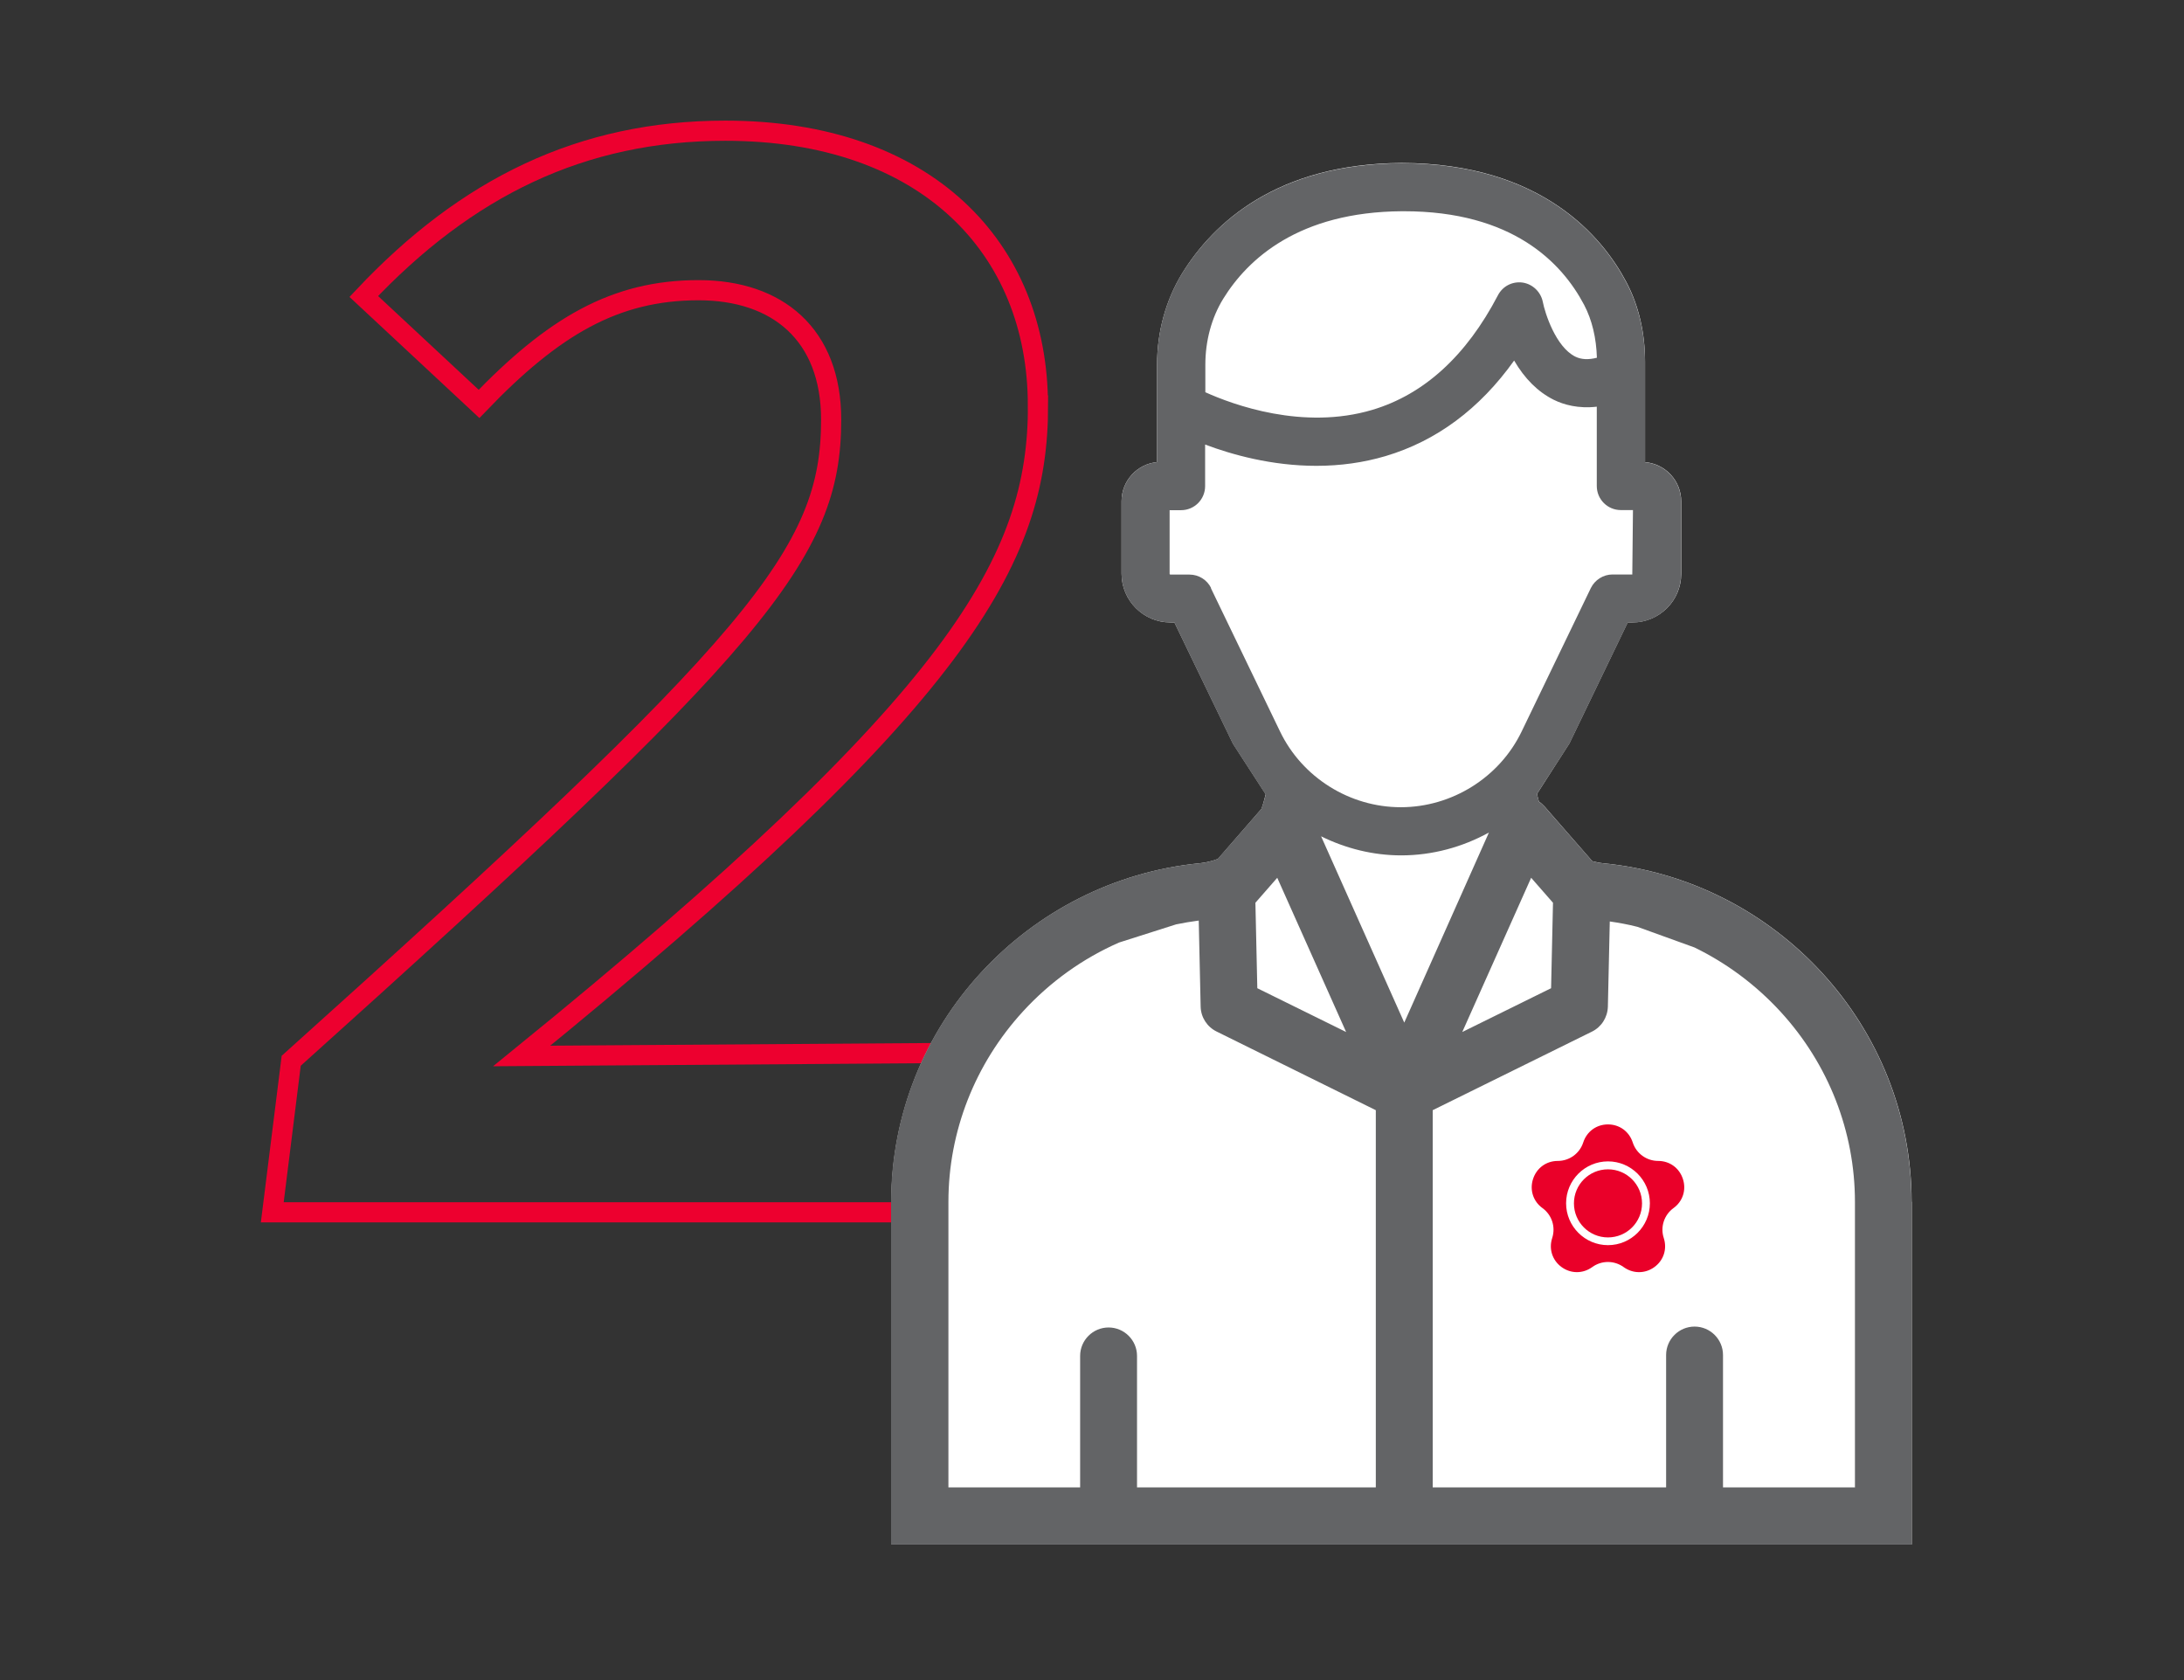 <?xml version="1.0" encoding="UTF-8"?>
<svg id="Layer_1" data-name="Layer 1" xmlns="http://www.w3.org/2000/svg" viewBox="0 0 195 150">
  <rect x="0" y="0" width="195" height="150" fill="#333333" stroke="none"/>
  <defs>
    <style>
      .cls-1 {
        fill: #ea0029;
      }

      .cls-2 {
        fill: #fff;
      }

      .cls-3 {
        fill: none;
        stroke: #ed002f;
        stroke-miterlimit: 10;
        stroke-width: 1.8px;
      }

      .cls-4 {
        fill: #636466;
      }
    </style>
  </defs>
  <path class="cls-3" d="M92.68,36.2c0,13.82-6.91,26.22-46.1,58.08l39.9-.28-3.95,14.24H24.31l1.69-13.53c41.73-37.5,48.21-45.25,48.21-57.24,0-7.61-4.79-11.56-11.84-11.56-7.47,0-12.97,3.24-19.6,10.15l-10.29-9.59c9.16-9.73,19.45-14.8,32.28-14.8,17.9,0,27.91,10.43,27.91,24.53Z"/>
  <g>
    <path class="cls-2" d="M170.69,107.3v30.6h-91.11v-30.6c0-15.72,12.15-28.73,27.56-30.23.56-.06,1.09-.19,1.6-.38l3.89-4.47c.16-.43.26-.87.38-1.31l-2.92-4.51-5.23-10.83h-.37c-2.39,0-4.35-1.95-4.35-4.35v-6.48c0-1.82,1.4-3.32,3.17-3.48v-8.7c0-2.95.79-5.79,2.25-8.17,2.76-4.45,8.39-9.77,19.58-9.84,12.6.03,17.99,6.68,20.08,10.65,1.09,2.06,1.66,4.5,1.66,7.08v8.98c1.81.15,3.23,1.66,3.23,3.5v6.48c0,2.38-1.95,4.33-4.35,4.33h-.43l-5.21,10.81-2.89,4.5c.06.22.1.47.18.69.19.13.35.28.5.44l4.26,4.88c.31.07.63.15.95.18,15.42,1.5,27.56,14.51,27.56,30.23Z"/>
    <g>
      <g>
        <path class="cls-1" d="M146.34,113.58c-.48,0-.95-.15-1.37-.45-.84-.61-1.97-.61-2.81,0-.83.6-1.9.6-2.73,0-.83-.6-1.16-1.62-.84-2.6.32-.99-.03-2.06-.87-2.67-.83-.6-1.16-1.62-.84-2.6.32-.98,1.18-1.61,2.21-1.61s1.95-.66,2.27-1.65c.32-.98,1.18-1.61,2.21-1.61s1.89.63,2.21,1.61h0c.32.99,1.24,1.65,2.27,1.65s1.89.63,2.21,1.61c.32.98-.01,2-.84,2.6-.84.61-1.19,1.69-.87,2.67.32.98-.01,2-.84,2.6-.41.3-.89.45-1.37.45Z"/>
        <path class="cls-2" d="M143.57,111.17c-2.06,0-3.74-1.68-3.74-3.74s1.68-3.74,3.74-3.74,3.74,1.68,3.74,3.74-1.68,3.74-3.74,3.74ZM143.57,104.4c-1.68,0-3.04,1.36-3.04,3.04s1.36,3.04,3.04,3.04,3.04-1.36,3.04-3.04-1.36-3.04-3.04-3.04Z"/>
      </g>
      <path class="cls-4" d="M143.13,77.07c-.33-.03-.64-.09-.96-.18l-4.26-4.87c-.15-.17-.32-.32-.5-.44-.07-.23-.12-.46-.18-.7l2.9-4.49,5.21-10.81h.42c2.39,0,4.34-1.95,4.34-4.33v-6.48c0-1.84-1.41-3.34-3.22-3.5v-8.98c-.01-2.57-.58-5.02-1.67-7.07-2.08-3.97-7.47-10.63-20.08-10.65-11.19.07-16.82,5.39-19.58,9.83-1.46,2.38-2.24,5.21-2.24,8.17v8.69c-1.78.17-3.17,1.67-3.17,3.49v6.48c0,2.39,1.95,4.34,4.34,4.34h.37l5.22,10.83,2.94,4.54c-.11.43-.23.86-.39,1.28l-3.9,4.47c-.52.19-1.05.33-1.6.38-15.41,1.5-27.56,14.52-27.56,30.23v30.6h91.11v-30.6c0-15.71-12.14-28.73-27.56-30.23ZM138.66,80.6l-.17,7.63-7.93,3.91,6.15-13.77,1.95,2.23ZM107.62,32.58c0-2.17.56-4.22,1.6-5.91,2.18-3.53,6.72-7.75,15.95-7.81h.18c9.67,0,14.09,4.56,16.09,8.36.71,1.35,1.09,2.97,1.14,4.72-.74.19-1.38.17-1.93-.1-1.75-.87-2.71-3.9-2.9-4.89-.18-.89-.9-1.58-1.79-1.72-.91-.13-1.79.31-2.22,1.14-2.82,5.4-6.59,8.84-11.2,10.22-6.2,1.85-12.46-.46-14.92-1.57v-2.45ZM108.14,52.51c-.36-.74-1.11-1.21-1.93-1.21h-1.72s-.06-.02-.06-.06v-5.69h1.02c1.19,0,2.15-.96,2.15-2.15v-3.71c2.39.9,5.94,1.9,9.93,1.9,2.15,0,4.22-.29,6.18-.87,4.54-1.35,8.4-4.21,11.48-8.53.95,1.63,2.13,2.8,3.53,3.5.91.45,2.21.81,3.85.62v7.08c0,1.19.96,2.15,2.15,2.15h1.08l-.06,5.75h-1.77c-.81,0-1.57.48-1.93,1.21l-6.18,12.81c-1.98,4.11-6.23,6.76-10.79,6.76s-8.8-2.65-10.78-6.76l-6.18-12.81ZM114.04,78.37l6.15,13.77-7.93-3.91-.17-7.63,1.95-2.23ZM122.82,132.8h-21.3v-11.74c0-1.4-1.14-2.54-2.54-2.54s-2.54,1.14-2.54,2.54v11.74h-11.76v-25.5c0-6.28,2.37-12.32,6.66-17,2.44-2.66,5.36-4.74,8.58-6.15l5.09-1.62c.67-.14,1.34-.25,2.02-.34l.17,7.68c.02.95.57,1.81,1.43,2.23l14.21,7.02v33.67ZM117.96,74.67c2.19,1.08,4.63,1.7,7.15,1.7,2.78,0,5.47-.74,7.83-2.04l-7.56,16.97-7.42-16.62ZM165.6,132.8h-11.76v-11.82c0-1.4-1.14-2.54-2.54-2.54s-2.54,1.14-2.54,2.54v11.82h-20.84v-33.68s14.21-7.01,14.21-7.01c.86-.42,1.4-1.28,1.43-2.23l.17-7.61c.83.12,1.66.27,2.47.48l5.09,1.84c2.86,1.39,5.47,3.33,7.67,5.72,4.3,4.68,6.66,10.72,6.66,17v25.5Z"/>
    </g>
  </g>
</svg>